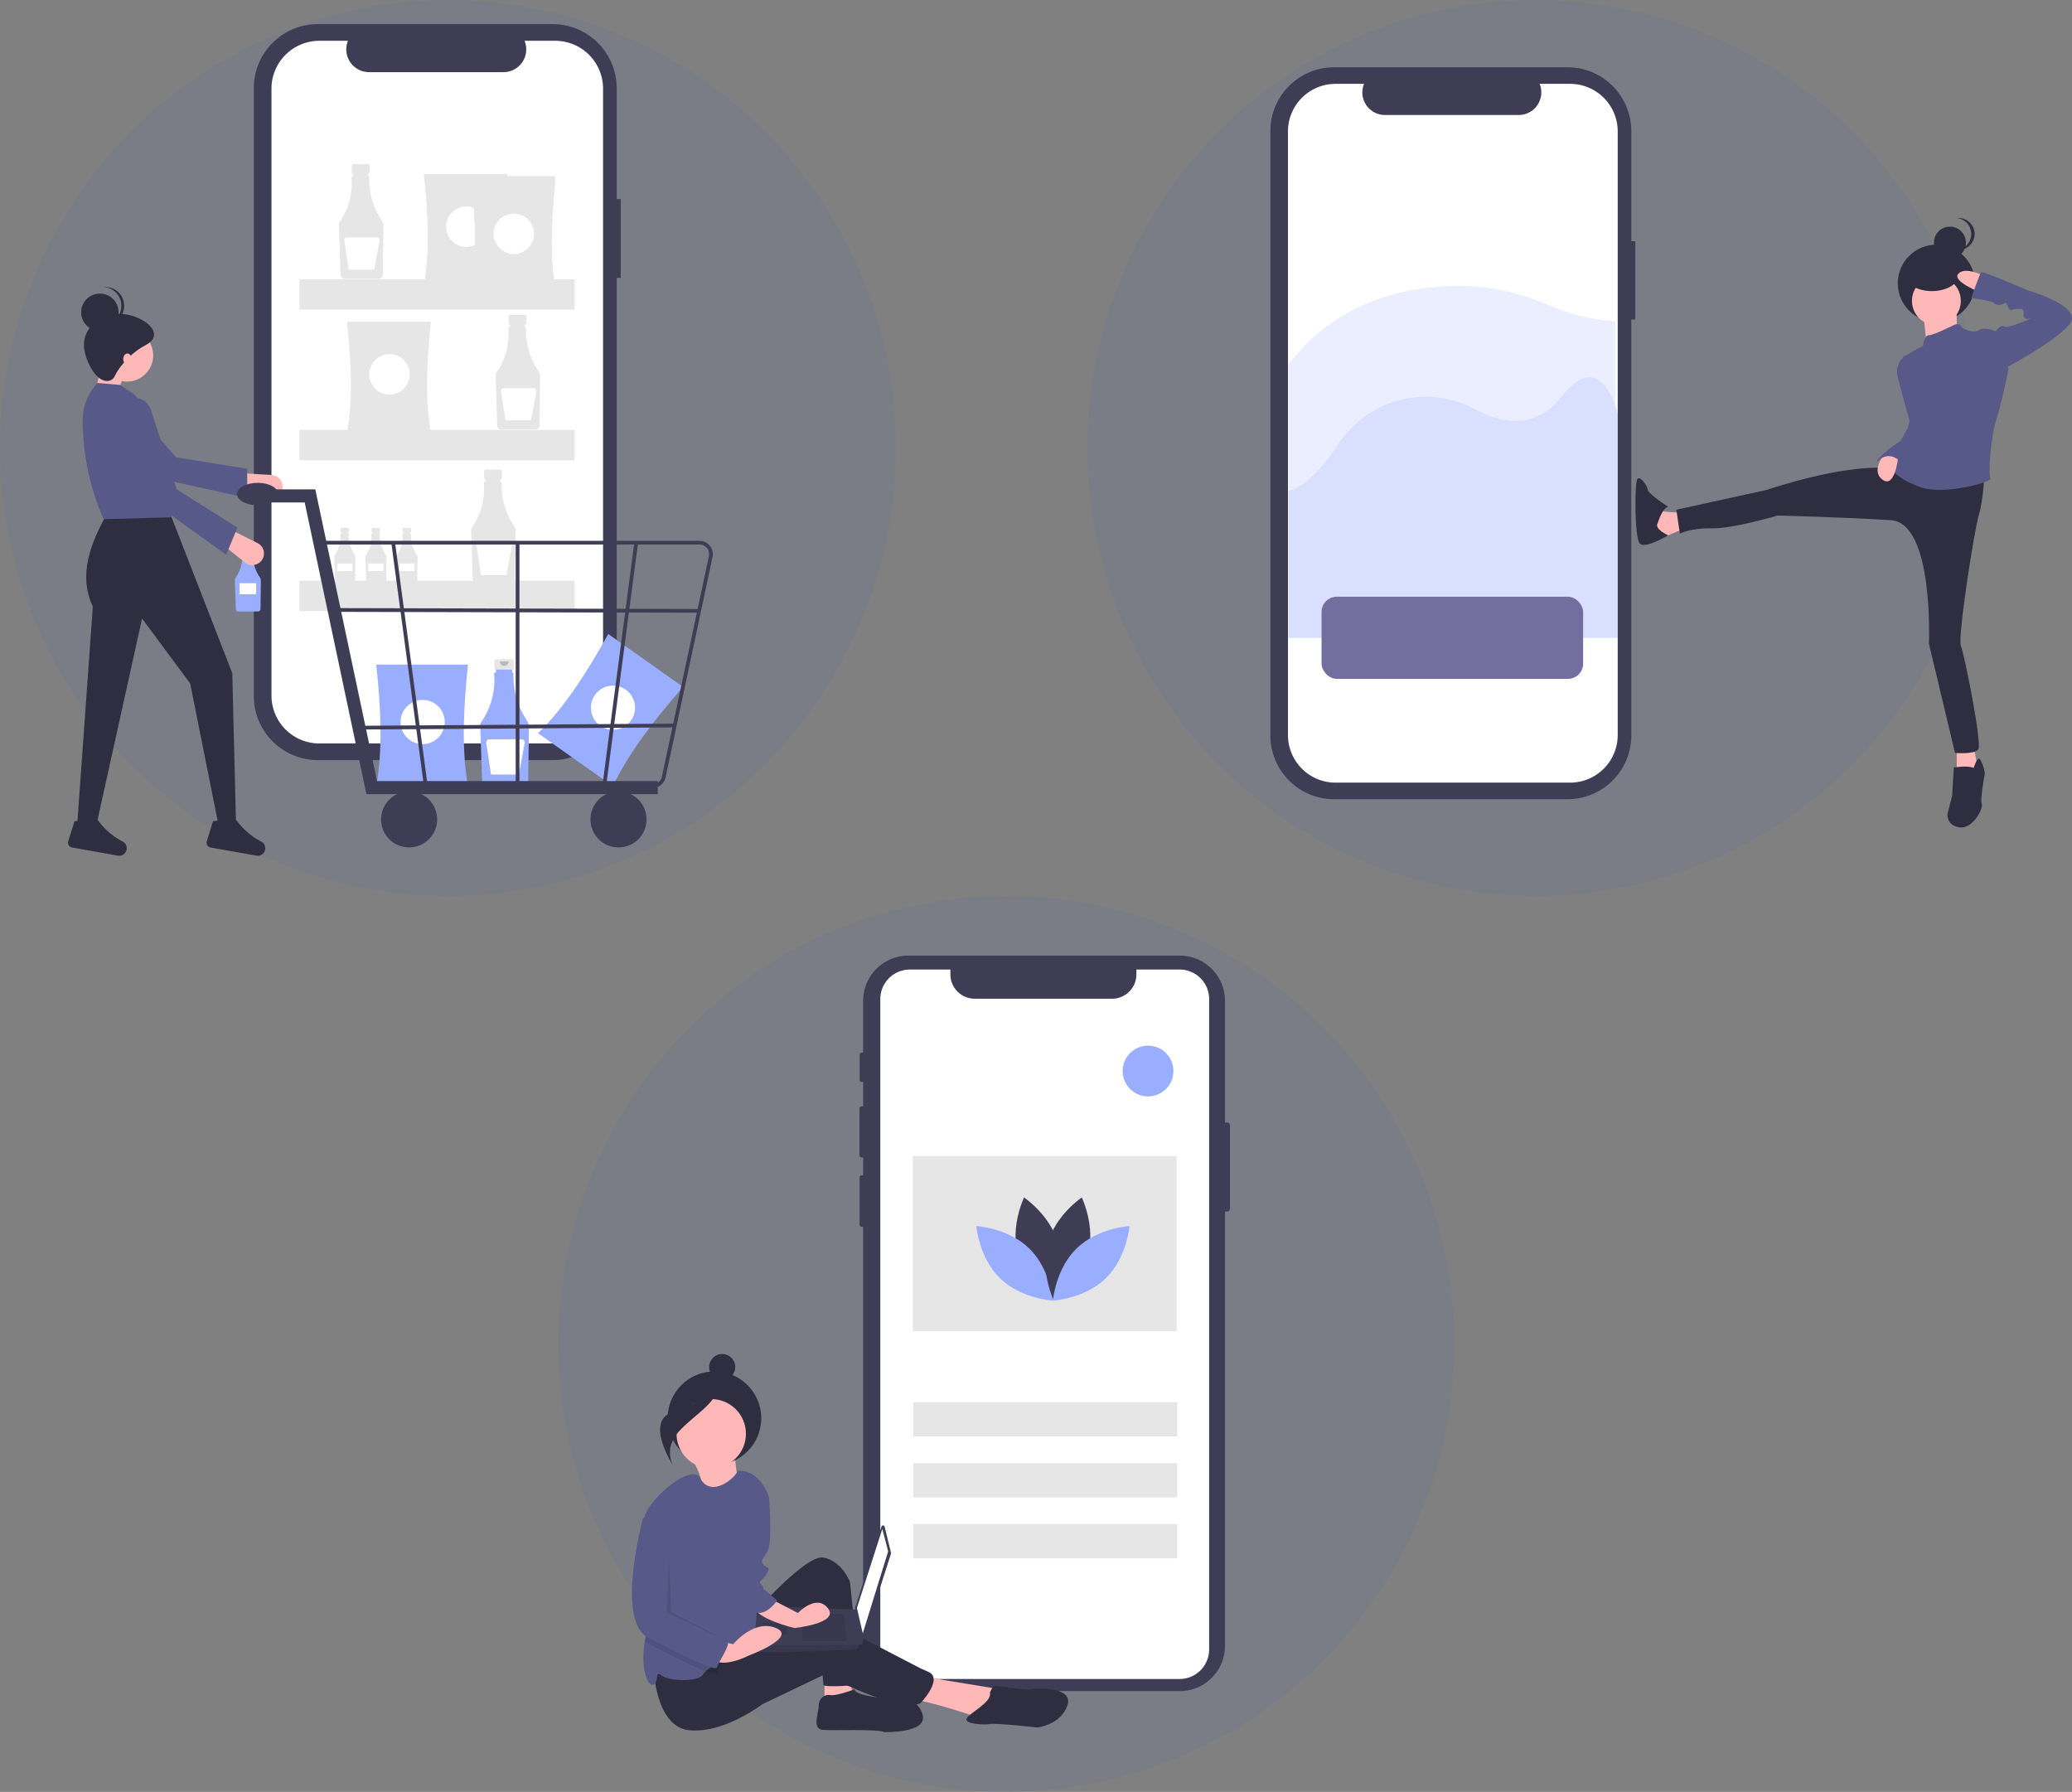 <svg xmlns="http://www.w3.org/2000/svg" width="1632.842" height="1412" viewBox="0 0 1632.842 1412">
  <rect x="0" y="0" width="1632.842" height="1412" fill="#808080" stroke="none"/>
  <g id="Group_1167" data-name="Group 1167" transform="translate(-8239 -20838)">
    <g id="Group_1163" data-name="Group 1163" transform="translate(14)">
      <circle id="Ellipse_4287" data-name="Ellipse 4287" cx="353" cy="353" r="353" transform="translate(8225 20838)" fill="#0058ff" opacity="0.043"/>
      <g id="Group_1160" data-name="Group 1160" transform="translate(588 -248.829)">
        <g id="Group_1155" data-name="Group 1155" transform="translate(-74 238.83)">
          <path id="Path_9385" data-name="Path 9385" d="M445.192,217.3h-3.187V130a50.526,50.526,0,0,0-50.526-50.526H206.526A50.526,50.526,0,0,0,156,130V608.928a50.526,50.526,0,0,0,50.526,50.526H391.479a50.526,50.526,0,0,0,50.526-50.526V279.441h3.187Z" transform="translate(7755 20787.523)" fill="#3f3d56"/>
          <path id="Path_9386" data-name="Path 9386" d="M397.216,96.107H373.073a17.927,17.927,0,0,1-16.6,24.7H250.519a17.927,17.927,0,0,1-16.6-24.7H211.372A37.732,37.732,0,0,0,173.64,133.84V612.063a37.732,37.732,0,0,0,37.732,37.732H397.216a37.732,37.732,0,0,0,37.732-37.732V133.84a37.732,37.732,0,0,0-37.732-37.732Z" transform="translate(7751.302 20784.037)" fill="#fff"/>
          <path id="Path_9387" data-name="Path 9387" d="M266.339,219.111h-11.1a1.471,1.471,0,0,0-1.471,1.471v4.87a1.471,1.471,0,0,0,1.471,1.471h1.839v7.3H264.5v-7.3h1.839a1.471,1.471,0,0,0,1.471-1.471v-4.87a1.471,1.471,0,0,0-1.471-1.471Z" transform="translate(7734.504 20758.252)" fill="#e6e6e6"/>
          <path id="Path_9388" data-name="Path 9388" d="M274.744,265.66a57.047,57.047,0,0,1-9.924-33.823,1.2,1.2,0,0,0-.939-1.2v-2.1H252.161v2.075H252a1.2,1.2,0,0,0-1.2,1.2q0,.044,0,.088a52.062,52.062,0,0,1-9.353,34.624,3.314,3.314,0,0,0-.6,2.008l1.281,39.638a3.431,3.431,0,0,0,3.4,3.312H272.04a3.433,3.433,0,0,0,3.4-3.37l.494-38.485A6.946,6.946,0,0,0,274.744,265.66Z" transform="translate(7737.213 20756.277)" fill="#e6e6e6"/>
          <path id="Path_9389" data-name="Path 9389" d="M271.677,292.166H248.605a2.369,2.369,0,0,0-2.341,2.729l3.486,22.662h20.02l4.235-22.586a2.369,2.369,0,0,0-2.328-2.805Z" transform="translate(7736.083 20742.938)" fill="#fff"/>
          <path id="Path_9390" data-name="Path 9390" d="M422.623,369.345h-11.1a1.471,1.471,0,0,0-1.471,1.471v4.87a1.471,1.471,0,0,0,1.471,1.471h1.839v7.3h7.419v-7.3h1.839a1.471,1.471,0,0,0,1.471-1.471v-4.87a1.471,1.471,0,0,0-1.471-1.471Z" transform="translate(7701.742 20726.758)" fill="#e6e6e6"/>
          <path id="Path_9391" data-name="Path 9391" d="M431.028,415.894a57.047,57.047,0,0,1-9.924-33.823,1.2,1.2,0,0,0-.939-1.2v-2.1H408.445v2.075h-.161a1.2,1.2,0,0,0-1.2,1.2c0,.029,0,.058,0,.088a52.062,52.062,0,0,1-9.353,34.624,3.315,3.315,0,0,0-.6,2.008l1.281,39.638a3.431,3.431,0,0,0,3.4,3.312h26.507a3.433,3.433,0,0,0,3.4-3.37l.494-38.485A6.945,6.945,0,0,0,431.028,415.894Z" transform="translate(7704.451 20724.783)" fill="#e6e6e6"/>
          <path id="Path_9392" data-name="Path 9392" d="M427.962,442.4H404.89a2.369,2.369,0,0,0-2.341,2.729l3.487,22.662h20.02l4.235-22.586a2.369,2.369,0,0,0-2.328-2.805Z" transform="translate(7703.321 20711.443)" fill="#fff"/>
          <path id="Path_9393" data-name="Path 9393" d="M248.354,581.733H243.09a.7.7,0,0,0-.7.7v2.31a.7.7,0,0,0,.7.7h.872V588.9h3.519v-3.462h.872a.7.7,0,0,0,.7-.7v-2.31a.7.7,0,0,0-.7-.7Z" transform="translate(7736.889 20682.234)" fill="#e6e6e6"/>
          <path id="Path_9394" data-name="Path 9394" d="M252.341,603.813a27.06,27.06,0,0,1-4.708-16.044.571.571,0,0,0-.445-.569v-1h-5.559v.984h-.077a.57.57,0,0,0-.57.571q0,.021,0,.042a24.7,24.7,0,0,1-4.436,16.424,1.572,1.572,0,0,0-.284.953l.608,18.8a1.628,1.628,0,0,0,1.614,1.571h12.573a1.628,1.628,0,0,0,1.615-1.6l.234-18.255A3.294,3.294,0,0,0,252.341,603.813Z" transform="translate(7738.174 20681.297)" fill="#e6e6e6"/>
          <rect id="Rectangle_2362" data-name="Rectangle 2362" width="11.997" height="5.999" transform="translate(7976.708 21292.023)" fill="#fff"/>
          <path id="Path_9395" data-name="Path 9395" d="M279.354,581.733H274.09a.7.7,0,0,0-.7.7v2.31a.7.7,0,0,0,.7.7h.872V588.9h3.519v-3.462h.872a.7.7,0,0,0,.7-.7v-2.31a.7.7,0,0,0-.7-.7Z" transform="translate(7730.391 20682.234)" fill="#e6e6e6"/>
          <path id="Path_9396" data-name="Path 9396" d="M283.341,603.813a27.061,27.061,0,0,1-4.708-16.044.571.571,0,0,0-.446-.569v-1h-5.559v.984h-.077a.57.57,0,0,0-.57.571q0,.021,0,.042a24.7,24.7,0,0,1-4.436,16.424,1.572,1.572,0,0,0-.285.953l.608,18.8a1.628,1.628,0,0,0,1.614,1.571h12.573a1.628,1.628,0,0,0,1.615-1.6l.234-18.255A3.294,3.294,0,0,0,283.341,603.813Z" transform="translate(7731.676 20681.297)" fill="#e6e6e6"/>
          <rect id="Rectangle_2363" data-name="Rectangle 2363" width="11.997" height="5.999" transform="translate(8001.21 21292.023)" fill="#fff"/>
          <path id="Path_9397" data-name="Path 9397" d="M310.354,581.733H305.09a.7.7,0,0,0-.7.7v2.31a.7.7,0,0,0,.7.7h.872V588.9h3.519v-3.462h.872a.7.7,0,0,0,.7-.7v-2.31a.7.7,0,0,0-.7-.7Z" transform="translate(7723.892 20682.234)" fill="#e6e6e6"/>
          <path id="Path_9398" data-name="Path 9398" d="M314.341,603.813a27.061,27.061,0,0,1-4.708-16.044.571.571,0,0,0-.445-.569v-1h-5.559v.984h-.077a.57.57,0,0,0-.57.571q0,.021,0,.042a24.7,24.7,0,0,1-4.436,16.424,1.572,1.572,0,0,0-.285.953l.608,18.8a1.628,1.628,0,0,0,1.614,1.571h12.573a1.628,1.628,0,0,0,1.615-1.6l.234-18.255A3.294,3.294,0,0,0,314.341,603.813Z" transform="translate(7725.177 20681.297)" fill="#e6e6e6"/>
          <rect id="Rectangle_2364" data-name="Rectangle 2364" width="11.997" height="5.999" transform="translate(8025.711 21292.023)" fill="#fff"/>
          <path id="Path_9399" data-name="Path 9399" d="M398.234,523.613h-11.1a1.471,1.471,0,0,0-1.471,1.471v4.87a1.471,1.471,0,0,0,1.471,1.471h1.839v7.3H396.4v-7.3h1.839a1.471,1.471,0,0,0,1.471-1.471v-4.87A1.471,1.471,0,0,0,398.234,523.613Z" transform="translate(7706.854 20694.418)" fill="#e6e6e6"/>
          <path id="Path_9400" data-name="Path 9400" d="M406.639,570.162a57.047,57.047,0,0,1-9.925-33.823,1.2,1.2,0,0,0-.939-1.2v-2.1H384.056v2.075h-.161a1.2,1.2,0,0,0-1.2,1.2q0,.044,0,.087a52.063,52.063,0,0,1-9.353,34.624,3.314,3.314,0,0,0-.6,2.008l1.281,39.638a3.431,3.431,0,0,0,3.4,3.312h26.507a3.432,3.432,0,0,0,3.4-3.37l.494-38.485a6.946,6.946,0,0,0-1.194-3.966Z" transform="translate(7709.563 20692.443)" fill="#e6e6e6"/>
          <path id="Path_9401" data-name="Path 9401" d="M403.572,596.668H380.5a2.369,2.369,0,0,0-2.341,2.729l3.487,22.662h20.02l4.235-22.586a2.369,2.369,0,0,0-2.328-2.805Z" transform="translate(7708.434 20679.104)" fill="#fff"/>
          <path id="Path_9402" data-name="Path 9402" d="M391.688,316.688H325.544c4.624-25,3.56-55.193,0-87.661h66.144C388.222,261.495,387.187,291.686,391.688,316.688Z" transform="translate(7719.458 20756.172)" fill="#e6e6e6"/>
          <circle id="Ellipse_4269" data-name="Ellipse 4269" cx="15.938" cy="15.938" r="15.938" transform="translate(8062.534 21010.701)" fill="#fff"/>
          <path id="Path_9403" data-name="Path 9403" d="M315.058,463.9H248.914c4.624-25,3.56-55.193,0-87.661h66.144C311.593,408.7,310.557,438.9,315.058,463.9Z" transform="translate(7735.522 20725.313)" fill="#e6e6e6"/>
          <circle id="Ellipse_4270" data-name="Ellipse 4270" cx="15.938" cy="15.938" r="15.938" transform="translate(8001.969 21127.051)" fill="#fff"/>
          <path id="Path_9404" data-name="Path 9404" d="M439.077,323.746H372.933c4.624-25,3.56-55.193,0-87.661h66.144C435.612,268.553,434.576,298.744,439.077,323.746Z" transform="translate(7709.523 20754.693)" fill="#e6e6e6"/>
          <circle id="Ellipse_4271" data-name="Ellipse 4271" cx="15.938" cy="15.938" r="15.938" transform="translate(8099.989 21016.281)" fill="#fff"/>
          <path id="Path_9405" data-name="Path 9405" d="M439.077,318.7H372.933c4.624-25,3.56-55.193,0-87.661h66.144C435.612,263.512,434.576,293.7,439.077,318.7Z" transform="translate(7709.523 20755.75)" fill="#e6e6e6"/>
          <circle id="Ellipse_4272" data-name="Ellipse 4272" cx="15.938" cy="15.938" r="15.938" transform="translate(8099.989 21012.295)" fill="#fff"/>
          <path id="Path_9406" data-name="Path 9406" d="M439.077,323.746H372.933c4.624-25,3.56-55.193,0-87.661h66.144C435.612,268.553,434.576,298.744,439.077,323.746Z" transform="translate(7709.523 20754.693)" fill="#e6e6e6"/>
          <circle id="Ellipse_4273" data-name="Ellipse 4273" cx="15.938" cy="15.938" r="15.938" transform="translate(8099.989 21016.281)" fill="#fff"/>
          <rect id="Rectangle_2365" data-name="Rectangle 2365" width="216.761" height="23.907" transform="translate(7946.981 21068.078)" fill="#e6e6e6"/>
          <rect id="Rectangle_2366" data-name="Rectangle 2366" width="216.761" height="23.907" transform="translate(7946.981 21186.818)" fill="#e6e6e6"/>
          <rect id="Rectangle_2367" data-name="Rectangle 2367" width="216.761" height="23.907" transform="translate(7946.981 21305.561)" fill="#e6e6e6"/>
        </g>
        <g id="Group_1152" data-name="Group 1152" transform="translate(-520 223.879)">
          <path id="Path_9407" data-name="Path 9407" d="M943.537,738.135,884.53,696.4c19.9-19.386,38-46.99,55.311-78.2l59.007,41.735C975.27,686.711,955.3,712.991,943.537,738.135Z" transform="translate(7696.505 20744.35)" fill="#9aaeff"/>
          <circle id="Ellipse_4274" data-name="Ellipse 4274" cx="17.416" cy="17.416" r="17.416" transform="translate(8622.643 21403.221)" fill="#fff"/>
          <path id="Path_9408" data-name="Path 9408" d="M622.1,536.554h-6.477a.859.859,0,0,0-.859.859v2.843a.859.859,0,0,0,.859.859H616.7v4.26h4.33v-4.26H622.1a.859.859,0,0,0,.859-.859v-2.843a.859.859,0,0,0-.859-.859Z" transform="translate(7733.294 20755.484)" fill="#e6e6e6"/>
          <path id="Path_9409" data-name="Path 9409" d="M627.65,563.26a33.3,33.3,0,0,1-5.793-19.743.7.7,0,0,0-.548-.7v-1.228h-6.841V542.8h-.094a.7.7,0,0,0-.7.7c0,.017,0,.034,0,.051a30.391,30.391,0,0,1-5.459,20.211,1.935,1.935,0,0,0-.35,1.172l.748,23.138a2,2,0,0,0,1.986,1.933h15.473a2,2,0,0,0,1.987-1.967l.288-22.465A4.055,4.055,0,0,0,627.65,563.26Z" transform="translate(7734.236 20754.797)" fill="#9aaeff"/>
          <path id="Path_9410" data-name="Path 9410" d="M621.114,537.627a1.853,1.853,0,1,1-3.705,0" transform="translate(7732.935 20755.338)" opacity="0.2" style="isolation: isolate"/>
          <rect id="Rectangle_2368" data-name="Rectangle 2368" width="13.062" height="8.708" transform="translate(8345.811 21322.516)" fill="#fff"/>
          <path id="Path_9411" data-name="Path 9411" d="M858.434,641.218H846.309a1.608,1.608,0,0,0-1.607,1.608v5.322a1.607,1.607,0,0,0,1.607,1.607h2.009v7.974h8.106v-7.974h2.009a1.608,1.608,0,0,0,1.608-1.607v-5.322a1.608,1.608,0,0,0-1.608-1.608Z" transform="translate(7701.937 20741.209)" fill="#e6e6e6"/>
          <path id="Path_9412" data-name="Path 9412" d="M868.815,691.208a62.334,62.334,0,0,1-10.844-36.957,1.315,1.315,0,0,0-1.026-1.312v-2.3H844.14v2.268h-.177a1.314,1.314,0,0,0-1.312,1.316c0,.032,0,.064,0,.1a56.887,56.887,0,0,1-10.22,37.833,3.621,3.621,0,0,0-.655,2.195l1.4,43.312a3.749,3.749,0,0,0,3.717,3.619h28.964a3.751,3.751,0,0,0,3.72-3.683l.54-42.052A7.589,7.589,0,0,0,868.815,691.208Z" transform="translate(7703.699 20739.924)" fill="#9aaeff"/>
          <path id="Path_9413" data-name="Path 9413" d="M856.58,643.226a3.468,3.468,0,1,1-6.936,0" transform="translate(7701.263 20740.938)" opacity="0.2" style="isolation: isolate"/>
          <path id="Path_9414" data-name="Path 9414" d="M864.965,714.273h-25.21a2.588,2.588,0,0,0-2.558,2.982l3.81,24.763h21.876l4.627-24.679a2.588,2.588,0,0,0-2.544-3.065Z" transform="translate(7702.964 20731.248)" fill="#fff"/>
          <path id="Path_9415" data-name="Path 9415" d="M809.133,741.87H736.858c5.053-27.319,3.891-60.308,0-95.785h72.275C805.346,681.562,804.214,714.551,809.133,741.87Z" transform="translate(7716.644 20740.547)" fill="#9aaeff"/>
          <circle id="Ellipse_4275" data-name="Ellipse 4275" cx="17.416" cy="17.416" r="17.416" transform="translate(8472.66 21414.496)" fill="#fff"/>
          <path id="Path_9416" data-name="Path 9416" d="M322.243,322.643l16.225-1.475,10.325-25.074-18.437-10.325Z" transform="translate(7907.914 20858.322)" fill="#ffb8b8"/>
          <path id="Path_9417" data-name="Path 9417" d="M644.842,485.433h0a9.149,9.149,0,0,0-7.947-12.537l-25.192-1.5-3.709,12.334,25.934,7.122A9.149,9.149,0,0,0,644.842,485.433Z" transform="translate(7734.219 20764.371)" fill="#ffb8b8"/>
          <path id="Path_9418" data-name="Path 9418" d="M599.744,480.527l-.277-23.145-55.956-8.929L500.4,399.013a14.11,14.11,0,0,0-18.39-2.515h0a14.11,14.11,0,0,0-2.458,21.523l35.564,43.766Z" transform="translate(7752.267 20774.9)" fill="#575a89"/>
          <path id="Path_9419" data-name="Path 9419" d="M463.726,756.278h14.75l36.586-165.412,37.9,51.1,22.125,110.625H589.1l-2.95-118.738L536.738,507H488.063c-13.3,24.073-23.736,48.888-11.8,74.488Z" transform="translate(7753.894 20759.514)" fill="#2f2e41"/>
          <path id="Path_9420" data-name="Path 9420" d="M582.177,804.584a3.849,3.849,0,0,0,3,4.938l36.094,6.405a5.939,5.939,0,0,0,6.737-4.07h0a5.9,5.9,0,0,0-2.886-7.018,55.187,55.187,0,0,1-19.905-17.305c-3.967,3.694-8.4,3.347-13.109.624l-4.994.624Z" transform="translate(7737.763 20721.256)" fill="#2f2e41"/>
          <path id="Path_9421" data-name="Path 9421" d="M455.79,804.584a3.849,3.849,0,0,0,3,4.938l36.094,6.405a5.939,5.939,0,0,0,6.737-4.07h0a5.9,5.9,0,0,0-2.886-7.018,55.187,55.187,0,0,1-19.9-17.305c-3.967,3.694-8.4,3.347-13.109.624l-4.994.624Z" transform="translate(7755 20721.256)" fill="#2f2e41"/>
          <circle id="Ellipse_4276" data-name="Ellipse 4276" cx="20.65" cy="20.65" r="20.65" transform="translate(8236.426 21122.334)" fill="#ffb8b8"/>
          <path id="Path_9422" data-name="Path 9422" d="M485.458,496.462l53.838-1.475-15.811-49.762c9.826-15.752-.063-31.488-14.058-47.22l-11.063-7.375-17.7-1.475h0a43.452,43.452,0,0,0-11.7,30.27A195,195,0,0,0,485.458,496.462Z" transform="translate(7753.18 20775.586)" fill="#575a89"/>
          <path id="Path_9423" data-name="Path 9423" d="M626.048,548.095h0a9.148,9.148,0,0,0-2.374-14.652L601.1,522.151l-8.262,9.881,21.041,16.75A9.148,9.148,0,0,0,626.048,548.095Z" transform="translate(7736.285 20757.449)" fill="#ffb8b8"/>
          <path id="Path_9424" data-name="Path 9424" d="M586.226,526.309l8.85-21.388L547.143,474.7,526.96,412.288a14.11,14.11,0,0,0-15.918-9.546h0a14.11,14.11,0,0,0-10.727,18.821l15.479,54.228Z" transform="translate(7749.025 20773.764)" fill="#575a89"/>
          <path id="Path_9425" data-name="Path 9425" d="M470.13,350.684c0,8.035,5.218,20.479,11.8,25.813,4.429,3.589,10.281,3.438,12.538-1.475,2.315-5.04,10.294-16.886,24.338-24.338,18.721-9.934-6.639-26.929-24.338-24.338C481.168,328.294,470.13,337.243,470.13,350.684Z" transform="translate(7753.02 20784.188)" fill="#2f2e41"/>
          <circle id="Ellipse_4277" data-name="Ellipse 4277" cx="14.75" cy="14.75" r="14.75" transform="translate(8220.938 21094.309)" fill="#2f2e41"/>
          <path id="Path_9426" data-name="Path 9426" d="M502.134,316.374a14.741,14.741,0,0,0-13.644-14.694c.367-.027.733-.056,1.106-.056a14.75,14.75,0,0,1,0,29.5c-.373,0-.74-.029-1.106-.056A14.741,14.741,0,0,0,502.134,316.374Z" transform="translate(7750.516 20787.523)" fill="#2f2e41"/>
          <ellipse id="Ellipse_4278" data-name="Ellipse 4278" cx="3.319" cy="4.425" rx="3.319" ry="4.425" transform="translate(8254.126 21141.51)" fill="#ffb8b8"/>
          <path id="Path_9427" data-name="Path 9427" d="M787.261,646.919H557.648L509.025,417.065h-41.5V406.752h49.856L566.008,636.6H787.261Z" transform="translate(7888.1 20841.822)" fill="#3f3d56"/>
          <circle id="Ellipse_4279" data-name="Ellipse 4279" cx="22.101" cy="22.101" r="22.101" transform="translate(8457.296 21486.531)" fill="#3f3d56"/>
          <circle id="Ellipse_4280" data-name="Ellipse 4280" cx="22.101" cy="22.101" r="22.101" transform="translate(8622.317 21486.531)" fill="#3f3d56"/>
          <path id="Path_9428" data-name="Path 9428" d="M947.4,727.936H724L684.584,533.145H984.391a10.592,10.592,0,0,1,10.464,12.235l-36.992,173.61a10.539,10.539,0,0,1-10.462,8.947Zm-220.974-2.947H947.4a7.6,7.6,0,0,0,7.55-6.458l36.992-173.609a7.643,7.643,0,0,0-7.551-8.831H688.161Z" transform="translate(7723.773 20755.947)" fill="#3f3d56"/>
          <path id="Path_9429" data-name="Path 9429" d="M620.437,648.032,594.623,455.577l2.907-.48,25.814,192.455Z" transform="translate(7870.767 20835.232)" fill="#3f3d56"/>
          <path id="Path_9430" data-name="Path 9430" d="M790.253,646.555l-2.91-.472L812.4,455.1l2.91.472Z" transform="translate(7844.484 20835.23)" fill="#3f3d56"/>
          <rect id="Rectangle_2369" data-name="Rectangle 2369" width="2.947" height="192.454" transform="translate(8563.404 21290.568)" fill="#3f3d56"/>
          <rect id="Rectangle_2370" data-name="Rectangle 2370" width="2.947" height="285.25" transform="translate(8423.403 21345.082) rotate(-89.861)" fill="#3f3d56"/>
          <rect id="Rectangle_2371" data-name="Rectangle 2371" width="250.604" height="2.947" transform="translate(8437.938 21434.879) rotate(-0.392)" fill="#3f3d56"/>
          <ellipse id="Ellipse_4281" data-name="Ellipse 4281" cx="16.208" cy="8.841" rx="16.208" ry="8.841" transform="translate(8343.842 21243.416)" fill="#3f3d56"/>
        </g>
      </g>
    </g>
    <g id="Group_1162" data-name="Group 1162" transform="translate(-12 55)">
      <circle id="Ellipse_4289" data-name="Ellipse 4289" cx="353" cy="353" r="353" transform="translate(8691 21489)" fill="#0058ff" opacity="0.043"/>
      <g id="Group_1159" data-name="Group 1159" transform="translate(402.888 -149.999)">
        <path id="Path_9364" data-name="Path 9364" d="M934.4,293.4v65.68a2.3,2.3,0,0,1-2.29,2.29h-1.63v342.15a35.7,35.7,0,0,1-35.7,35.7H680.99a35.693,35.693,0,0,1-35.69-35.7V373.368h-1.18a1.618,1.618,0,0,1-1.62-1.61v-37.38a1.62,1.62,0,0,1,1.62-1.62h1.18v-14.08h-1.19a1.7,1.7,0,0,1-1.69-1.7v-36.87a1.694,1.694,0,0,1,1.69-1.69h1.19V259.2h-1.21a1.5,1.5,0,0,1-1.5-1.5v-20.12a1.506,1.506,0,0,1,1.5-1.51h1.21v-40.74a35.691,35.691,0,0,1,35.689-35.69H894.78a35.7,35.7,0,0,1,35.7,35.69v95.78h1.63a2.3,2.3,0,0,1,2.29,2.29Z" transform="translate(7883 21526.361)" fill="#3f3d56"/>
        <path id="Path_9365" data-name="Path 9365" d="M922.576,202.786V715.722a23.269,23.269,0,0,1-23.483,23.037H686.918a23.669,23.669,0,0,1-16.613-6.735,22.793,22.793,0,0,1-6.87-16.3V202.786a23.268,23.268,0,0,1,23.484-23.048h31.755v4a19.159,19.159,0,0,0,19.336,18.977H845.917a19.159,19.159,0,0,0,19.336-18.977v-4h33.84a23.261,23.261,0,0,1,23.483,23.048Z" transform="translate(7878.405 21517.262)" fill="#fff"/>
        <rect id="Rectangle_2345" data-name="Rectangle 2345" width="208" height="27" transform="translate(8567.827 22037.959)" fill="#e6e6e6"/>
        <rect id="Rectangle_2346" data-name="Rectangle 2346" width="208" height="27" transform="translate(8567.827 22085.959)" fill="#e6e6e6"/>
        <rect id="Rectangle_2347" data-name="Rectangle 2347" width="208" height="27" transform="translate(8567.827 22133.959)" fill="#e6e6e6"/>
        <circle id="Ellipse_4263" data-name="Ellipse 4263" cx="20" cy="20" r="20" transform="translate(8732.827 21756.959)" fill="#9aaeff"/>
        <rect id="Rectangle_2348" data-name="Rectangle 2348" width="208" height="138" transform="translate(8567.41 21843.959)" fill="#e6e6e6"/>
        <path id="Path_9366" data-name="Path 9366" d="M767.235,395.188c6.073,22.45,26.875,36.354,26.875,36.354s10.955-22.495,4.882-44.945-26.875-36.354-26.875-36.354S761.162,372.738,767.235,395.188Z" transform="translate(7883 21526.361)" fill="#3f3d56"/>
        <path id="Path_9367" data-name="Path 9367" d="M776.159,390.363c16.665,16.223,18.7,41.16,18.7,41.16s-24.984-1.364-41.648-17.587-18.7-41.16-18.7-41.16S759.495,374.141,776.159,390.363Z" transform="translate(7883 21526.361)" fill="#9aaeff"/>
        <path id="Path_9368" data-name="Path 9368" d="M822.484,395.188c-6.073,22.45-26.875,36.354-26.875,36.354s-10.955-22.495-4.882-44.945S817.6,350.243,817.6,350.243,828.557,372.738,822.484,395.188Z" transform="translate(7883 21526.361)" fill="#3f3d56"/>
        <path id="Path_9369" data-name="Path 9369" d="M813.56,390.363c-16.665,16.223-18.7,41.16-18.7,41.16s24.984-1.364,41.648-17.587,18.7-41.16,18.7-41.16S830.225,374.141,813.56,390.363Z" transform="translate(7883 21526.361)" fill="#9aaeff"/>
        <g id="Group_1153" data-name="Group 1153" transform="translate(-12 -47)">
          <path id="Path_9343" data-name="Path 9343" d="M304.558,540.091s11.765,18.659,7.563,23.711,31.522,5.178,31.522,5.178-5.366-27.143-3.787-33.39Z" transform="translate(8099.772 21587.582)" fill="#ffb8b8"/>
          <circle id="Ellipse_4259" data-name="Ellipse 4259" cx="36.89" cy="36.89" r="36.89" transform="translate(8386.242 22060.656)" fill="#2f2e41"/>
          <path id="Path_9344" data-name="Path 9344" d="M245.51,536.052v21.87l21.869-4.557-1.822-15.49Z" transform="translate(8264.387 21761.449)" fill="#ffb8b8"/>
          <path id="Path_9345" data-name="Path 9345" d="M473.587,699.038l61.052,10.023-15.491,22.78s-42.827-14.579-53.762-14.579S473.587,699.038,473.587,699.038Z" transform="translate(8113.763 21602.107)" fill="#ffb8b8"/>
          <path id="Path_9346" data-name="Path 9346" d="M346.333,662.967s45.561-52.851,60.14-50.117,20.958,19.136,20.958,19.136l8.2,81.1s-29.159,2.734-29.159,0-5.467-61.052-5.467-61.052S358.179,746.8,335.4,683.925Z" transform="translate(8102.512 21594.439)" fill="#2f2e41"/>
          <path id="Path_9347" data-name="Path 9347" d="M277.656,694.162s.911,47.739,28.248,50.472,57.407-20.4,57.407-20.4l49.206-23.573s58.318,30.863,75.631,22.662c0,0,18.224-19.136,6.379-24.6s-.911,0-.911,0l-70.164-36.449s-13.668-3.645-37.36,6.379-55.584,14.579-55.584,14.579Z" transform="translate(8097.381 21598.783)" fill="#2f2e41"/>
          <circle id="Ellipse_4260" data-name="Ellipse 4260" cx="27.337" cy="27.337" r="27.337" transform="translate(8393.261 22082.453)" fill="#ffb8b8"/>
          <path id="Path_9348" data-name="Path 9348" d="M363.047,597.464l-1.822,38.271s.911,50.117-7.29,53.762c-4.146,1.841-12.475,5.54-20.174,9.586-5.777,3.025-11.2,6.233-14.224,8.994a10.2,10.2,0,0,0-2.05,2.378c-3.645,6.379-27.337,5.467-32.8.911s-1.822,5.467-6.379,7.29c-4.41,1.768-10.525-12.684-6.779-34.262.118-.72.255-1.449.4-2.187,4.182-20.912-2.387-71-1.376-90.356a34.059,34.059,0,0,1,.465-4.41c2.734-14.579,37.615-44.249,44.139-31.61,8.037,15.6,26.5,1.349,29.669-5.75,18.224-.911,24.6,20.958,24.6,20.958Z" transform="translate(8096.733 21588.867)" fill="#575a89"/>
          <path id="Path_9349" data-name="Path 9349" d="M425.719,708.243s-14.579,5.467-19.136,4.556-9.112,2.734-9.112,8.2-5.467,18.224,2.734,19.136,41.916-.911,49.206,1.822c0,0,32.8.911,30.07-12.757s-16.4-12.757-16.4-12.757S425.719,714.622,425.719,708.243Z" transform="translate(8107.87 21602.926)" fill="#2f2e41"/>
          <path id="Path_9350" data-name="Path 9350" d="M522.692,711.2s1.822-5.467,4.556-5.467,24.6,3.645,27.337,2.734,34.626-2.734,29.159,12.757-23.692,17.313-23.692,17.313-32.8-3.645-37.36-2.734-20.958,0-18.224-4.556S524.515,718.49,522.692,711.2Z" transform="translate(8117.509 21602.701)" fill="#2f2e41"/>
          <path id="Path_9351" data-name="Path 9351" d="M446.911,590.632l5,20.621a1.289,1.289,0,0,1-.025.7l-22.677,70.865a1.288,1.288,0,0,1-2.507-.247l-3.137-27.606a1.288,1.288,0,0,1,.055-.544l20.815-63.88a1.288,1.288,0,0,1,2.476.1Z" transform="translate(8110.346 21592.387)" fill="#3f3d56"/>
          <path id="Path_9352" data-name="Path 9352" d="M288.948,432.512l4.616,17.693-20,64.617-4.616-20Z" transform="translate(8266.47 21752.248)" fill="#fff"/>
          <path id="Path_9353" data-name="Path 9353" d="M350.779,683.348c.769,2.308,80-.769,80.772-1.539a16.7,16.7,0,0,0,1.692-3.077c.723-1.539,1.385-3.077,1.385-3.077l-3.077-24.908-78.464-2.785s-1.962,21.108-2.362,30.77A23.08,23.08,0,0,0,350.779,683.348Z" transform="translate(8103.866 21597.568)" fill="#3f3d56"/>
          <path id="Path_9354" data-name="Path 9354" d="M262.462,493.975,264,515.515H229.385v-21.54Z" transform="translate(8262.954 21757.709)" opacity="0.1"/>
          <path id="Path_9355" data-name="Path 9355" d="M220.42,500.337l.207-.041-.977,9.272H200.419v-9.23Z" transform="translate(8260.38 21758.271)" opacity="0.1"/>
          <path id="Path_9356" data-name="Path 9356" d="M350.779,680.836c.769,2.308,80-.769,80.772-1.539a16.7,16.7,0,0,0,1.692-3.077H350.725A23.08,23.08,0,0,0,350.779,680.836Z" transform="translate(8103.866 21600.08)" opacity="0.1"/>
          <circle id="Ellipse_4261" data-name="Ellipse 4261" cx="10.281" cy="10.281" r="10.281" transform="translate(8418.963 22046.938)" fill="#2f2e41"/>
          <path id="Path_9357" data-name="Path 9357" d="M328.34,485.295s-10.5,17.471-34.929,24.012-.2,43.244-.2,43.244-8.809-13.347,3.9-27.482S330.262,501.271,328.34,485.295Z" transform="translate(8097.812 21583.113)" fill="#2f2e41"/>
          <path id="Path_9358" data-name="Path 9358" d="M333.754,695.883c-2.251,4.255-4.893,8.675-5.34,10.461-.3,1.212-3.636.51-8.884-1.467-10.525-3.982-28.767-13.1-45.789-22.225a14.382,14.382,0,0,1-2.223-1.458c.118-.72.255-1.449.4-2.187,4.182-20.912-2.387-71-1.376-90.356l7.754-2.588,15.491,14.579v61.963s40.094,21.869,42.827,23.692C338.01,687.226,336.087,691.463,333.754,695.883Z" transform="translate(8096.74 21592.068)" opacity="0.1"/>
          <path id="Path_9359" data-name="Path 9359" d="M360.49,641.323l24.6,12.757s14.579-15.491,23.692-3.645-26.425,15.491-26.425,15.491-30.981-7.29-31.893-17.313S360.49,641.323,360.49,641.323Z" transform="translate(8103.847 21596.949)" fill="#ffb8b8"/>
          <path id="Path_9360" data-name="Path 9360" d="M322.481,673.132l14.579,3.645s16.4-20.047,33.715-12.757-21.869,21.869-21.869,21.869-20.958,10.935-29.159,1.822S322.481,673.132,322.481,673.132Z" transform="translate(8100.851 21598.854)" fill="#ffb8b8"/>
          <path id="Path_9361" data-name="Path 9361" d="M352.414,561.794c.911.911,10.935,8.2,10.935,8.2s2.734,34.626-.911,41.916-6.379,7.29-3.645,10.935,6.379.911,2.734,7.29-7.29,5.467-4.556,8.2,1.822,3.645,1.822,3.645l10.935,9.112s-6.709,10.685-15.2,9.9S338.746,619.2,338.746,619.2Z" transform="translate(8102.81 21589.912)" fill="#575a89"/>
          <path id="Path_9362" data-name="Path 9362" d="M279.037,581.878l-8.2,2.734s-21.869,80.187,3.645,93.855,53.762,27.336,54.673,23.692,10.935-18.224,8.2-20.047-42.827-23.692-42.827-23.692V596.458Z" transform="translate(8096 21591.695)" fill="#575a89"/>
          <path id="Path_9363" data-name="Path 9363" d="M133.1,452.785l-1.822,43.738L179.574,519.3l-44.65-22.781Z" transform="translate(8254.236 21754.049)" opacity="0.1"/>
        </g>
      </g>
    </g>
    <g id="Group_1165" data-name="Group 1165">
      <circle id="Ellipse_4288" data-name="Ellipse 4288" cx="353" cy="353" r="353" transform="translate(9096 20838)" fill="#0058ff" opacity="0.043"/>
      <g id="Group_1164" data-name="Group 1164" transform="translate(-1285 601)">
        <path id="Path_9431" data-name="Path 9431" d="M553.959,216.255H550.79V129.439a50.247,50.247,0,0,0-50.247-50.247H316.61a50.247,50.247,0,0,0-50.247,50.247V605.722a50.247,50.247,0,0,0,50.247,50.247H500.543a50.247,50.247,0,0,0,50.247-50.247V278.053h3.169Z" transform="translate(10258.748 20210.809)" fill="#3f3d56"/>
        <path id="Path_9432" data-name="Path 9432" d="M506.2,95.686H482.191a17.828,17.828,0,0,1-16.506,24.561H360.312a17.828,17.828,0,0,1-16.506-24.561H321.381a37.524,37.524,0,0,0-37.524,37.524V608.8a37.524,37.524,0,0,0,37.524,37.524H506.2A37.524,37.524,0,0,0,543.724,608.8V133.21A37.524,37.524,0,0,0,506.2,95.686Z" transform="translate(10255.118 20207.387)" fill="#fff"/>
        <g id="Group_1156" data-name="Group 1156" transform="translate(1116 -1409)">
          <circle id="Ellipse_4283" data-name="Ellipse 4283" cx="30.449" cy="30.449" r="30.449" transform="translate(9903.538 21838.793)" fill="#2f2e41"/>
          <path id="Path_9433" data-name="Path 9433" d="M876.271,399.7s-.458,18.8,1.375,19.254-25.214,7.793-25.214,7.793l-2.751-25.672Z" transform="translate(9073.748 21489.809)" fill="#ffb8b8"/>
          <path id="Path_9434" data-name="Path 9434" d="M662.644,560.155s-20.171,0-20.629-2.292-4.584,18.8-4.584,18.8l8.252,2.751s15.587-6.876,16.962-6.876S662.644,560.155,662.644,560.155Z" transform="translate(9073.748 21489.809)" fill="#ffb8b8"/>
          <path id="Path_9435" data-name="Path 9435" d="M640.639,568.406s3.667-12.378,8.252-12.836c0,0-15.587-10.085-16.045-13.294s-5.96-11.461-8.252-8.71-2.292,46.3,1.834,50.886,22.463-6.444,22.463-6.444S637.43,572.991,640.639,568.406Z" transform="translate(9073.748 21489.809)" fill="#2f2e41"/>
          <path id="Path_9436" data-name="Path 9436" d="M688.314,664.793l3.667,19.712-16.962,2.751V664.793Z" transform="translate(9275 21569)" fill="#ffb8b8"/>
          <path id="Path_9437" data-name="Path 9437" d="M889.566,761.4s2.751-8.71,4.584-7.335,4.584,10.085,4.126,12.378-3.667,20.171-2.292,23.38-6.876,19.712-17.42,18.337-9.627-10.544-9.627-10.544l3.667-14.211,1.375-22.463S885.9,759.112,889.566,761.4Z" transform="translate(9073.748 21489.809)" fill="#2f2e41"/>
          <circle id="Ellipse_4284" data-name="Ellipse 4284" cx="12.6" cy="12.6" r="12.6" transform="translate(9932.039 21824.594)" fill="#2f2e41"/>
          <path id="Path_9438" data-name="Path 9438" d="M887.691,340.56A12.6,12.6,0,0,0,876.4,328.029a12.735,12.735,0,0,1,1.312-.068,12.6,12.6,0,1,1,0,25.2,12.74,12.74,0,0,1-1.313-.068,12.6,12.6,0,0,0,11.287-12.532Z" transform="translate(9073.748 21489.809)" fill="#2f2e41"/>
          <circle id="Ellipse_4285" data-name="Ellipse 4285" cx="19.254" cy="19.254" r="19.254" transform="translate(9914.721 21863.842)" fill="#ffb8b8"/>
          <path id="Path_9439" data-name="Path 9439" d="M898.276,527.148s-.917,22.921-4.584,34.841-16.889,96.8-14.139,103.222,16.889,77.4,13.68,81.524-18.337,2.751-18.337,2.751l-20.557-86.109s4.053-94.971-29.87-97.263-89.394-3.667-89.394-3.667-35.757,10.544-51.8,10.085-25.214,4.126-25.214,4.126l-2.751-18.8,71.056-15.587s65.1-22.463,100.854-16.5S898.276,527.148,898.276,527.148Z" transform="translate(9073.748 21489.809)" fill="#2f2e41"/>
          <path id="Path_9440" data-name="Path 9440" d="M872.6,413s5.5-3.209,6.876,0,11,5.96,14.67,3.209,12.836.917,12.836.917l10.085,29.8s-5.043,25.672-9.627,39.883-6.418,43.551-4.584,46.3-36.674,13.753-55.47,6.876-22.921-14.67-22.921-14.67,20.629-29.339,13.753-43.092-1.375-29.339-1.375-29.339L834.1,437.3l15.587-8.71s.917-8.252,4.584-8.252S872.6,413,872.6,413Z" transform="translate(9073.748 21489.809)" fill="#575a89"/>
          <path id="Path_9441" data-name="Path 9441" d="M840.972,437.754H834.1a15.39,15.39,0,0,0-4.584,14.211c1.834,8.71,10.1,37.587,10.1,37.587l6.858-17.874Z" transform="translate(9073.748 21489.809)" fill="#575a89"/>
          <path id="Path_9442" data-name="Path 9442" d="M821.226,511.375s-13.719,14.856-3.634,22.649,12.571-17.879,12.571-17.879Z" transform="translate(9073.748 21489.809)" fill="#ffb8b8"/>
          <path id="Path_9443" data-name="Path 9443" d="M840.972,480.388l-3.209,12.836-5.5,10.085s-18.8,12.378-18.8,16.962c0,0,8.252-10.544,18.8,0l9.4-22.692Z" transform="translate(9073.748 21489.809)" fill="#575a89"/>
          <ellipse id="Ellipse_4286" data-name="Ellipse 4286" cx="21" cy="12.6" rx="21" ry="12.6" transform="translate(9909.445 21850.186)" fill="#2f2e41"/>
          <path id="Path_9444" data-name="Path 9444" d="M898.276,374.033s-14.67-8.252-20.629-2.292,17.879,15.128,17.879,15.128Z" transform="translate(9073.748 21489.809)" fill="#ffb8b8"/>
          <path id="Path_9445" data-name="Path 9445" d="M903.777,419.417l3.209-2.292s3.667-5.5,6.876-3.667,22-6.876,22-6.876-6.876,3.209-6.876-2.292-.917-4.584-5.5-4.584-4.584,2.292-6.418-.917-.917-5.043-4.126-3.209-6.876.458-7.793-.917-17.42-3.667-17.42-3.667,6.418-18.8,7.793-20.171S932.2,385.035,932.2,385.035s44.468,12.378,33.007,26.589-52.719,35.757-52.719,35.757Z" transform="translate(9073.748 21489.809)" fill="#575a89"/>
        </g>
        <path id="Path_9477" data-name="Path 9477" d="M706.843,367.472V544.155h-1.848v.179H447.35V328.478q2.479-2.828,5.025-5.869c36.183-43.21,85.365-54.582,123.431-55.774,26.081-.852,52.043,4.54,76.83,15.247,13.092,5.656,31.882,11.857,52.359,12.47v66.8C706.247,364.916,706.843,367.472,706.843,367.472Z" transform="translate(10092 20195.42)" fill="#9aaeff" opacity="0.2"/>
        <path id="Path_9478" data-name="Path 9478" d="M706.843,380.026V556.715H447.35V440.972c9.242-2.325,22.146-11.269,38.7-35.98,19.8-29.566,46.711-37.343,67.537-38.161,14.267-.562,28.475,3.1,42.035,10.435,15.255,8.237,44.659,18.169,67-10.665,24.7-31.883,37.836-5.588,42.367,7.3C706.247,377.47,706.843,380.026,706.843,380.026Z" transform="translate(10092 20182.867)" fill="#9aaeff" opacity="0.2"/>
        <rect id="Rectangle_2392" data-name="Rectangle 2392" width="206.129" height="64.735" rx="12" transform="translate(10565.457 20707.215)" fill="#736e9e"/>
      </g>
    </g>
  </g>
</svg>
